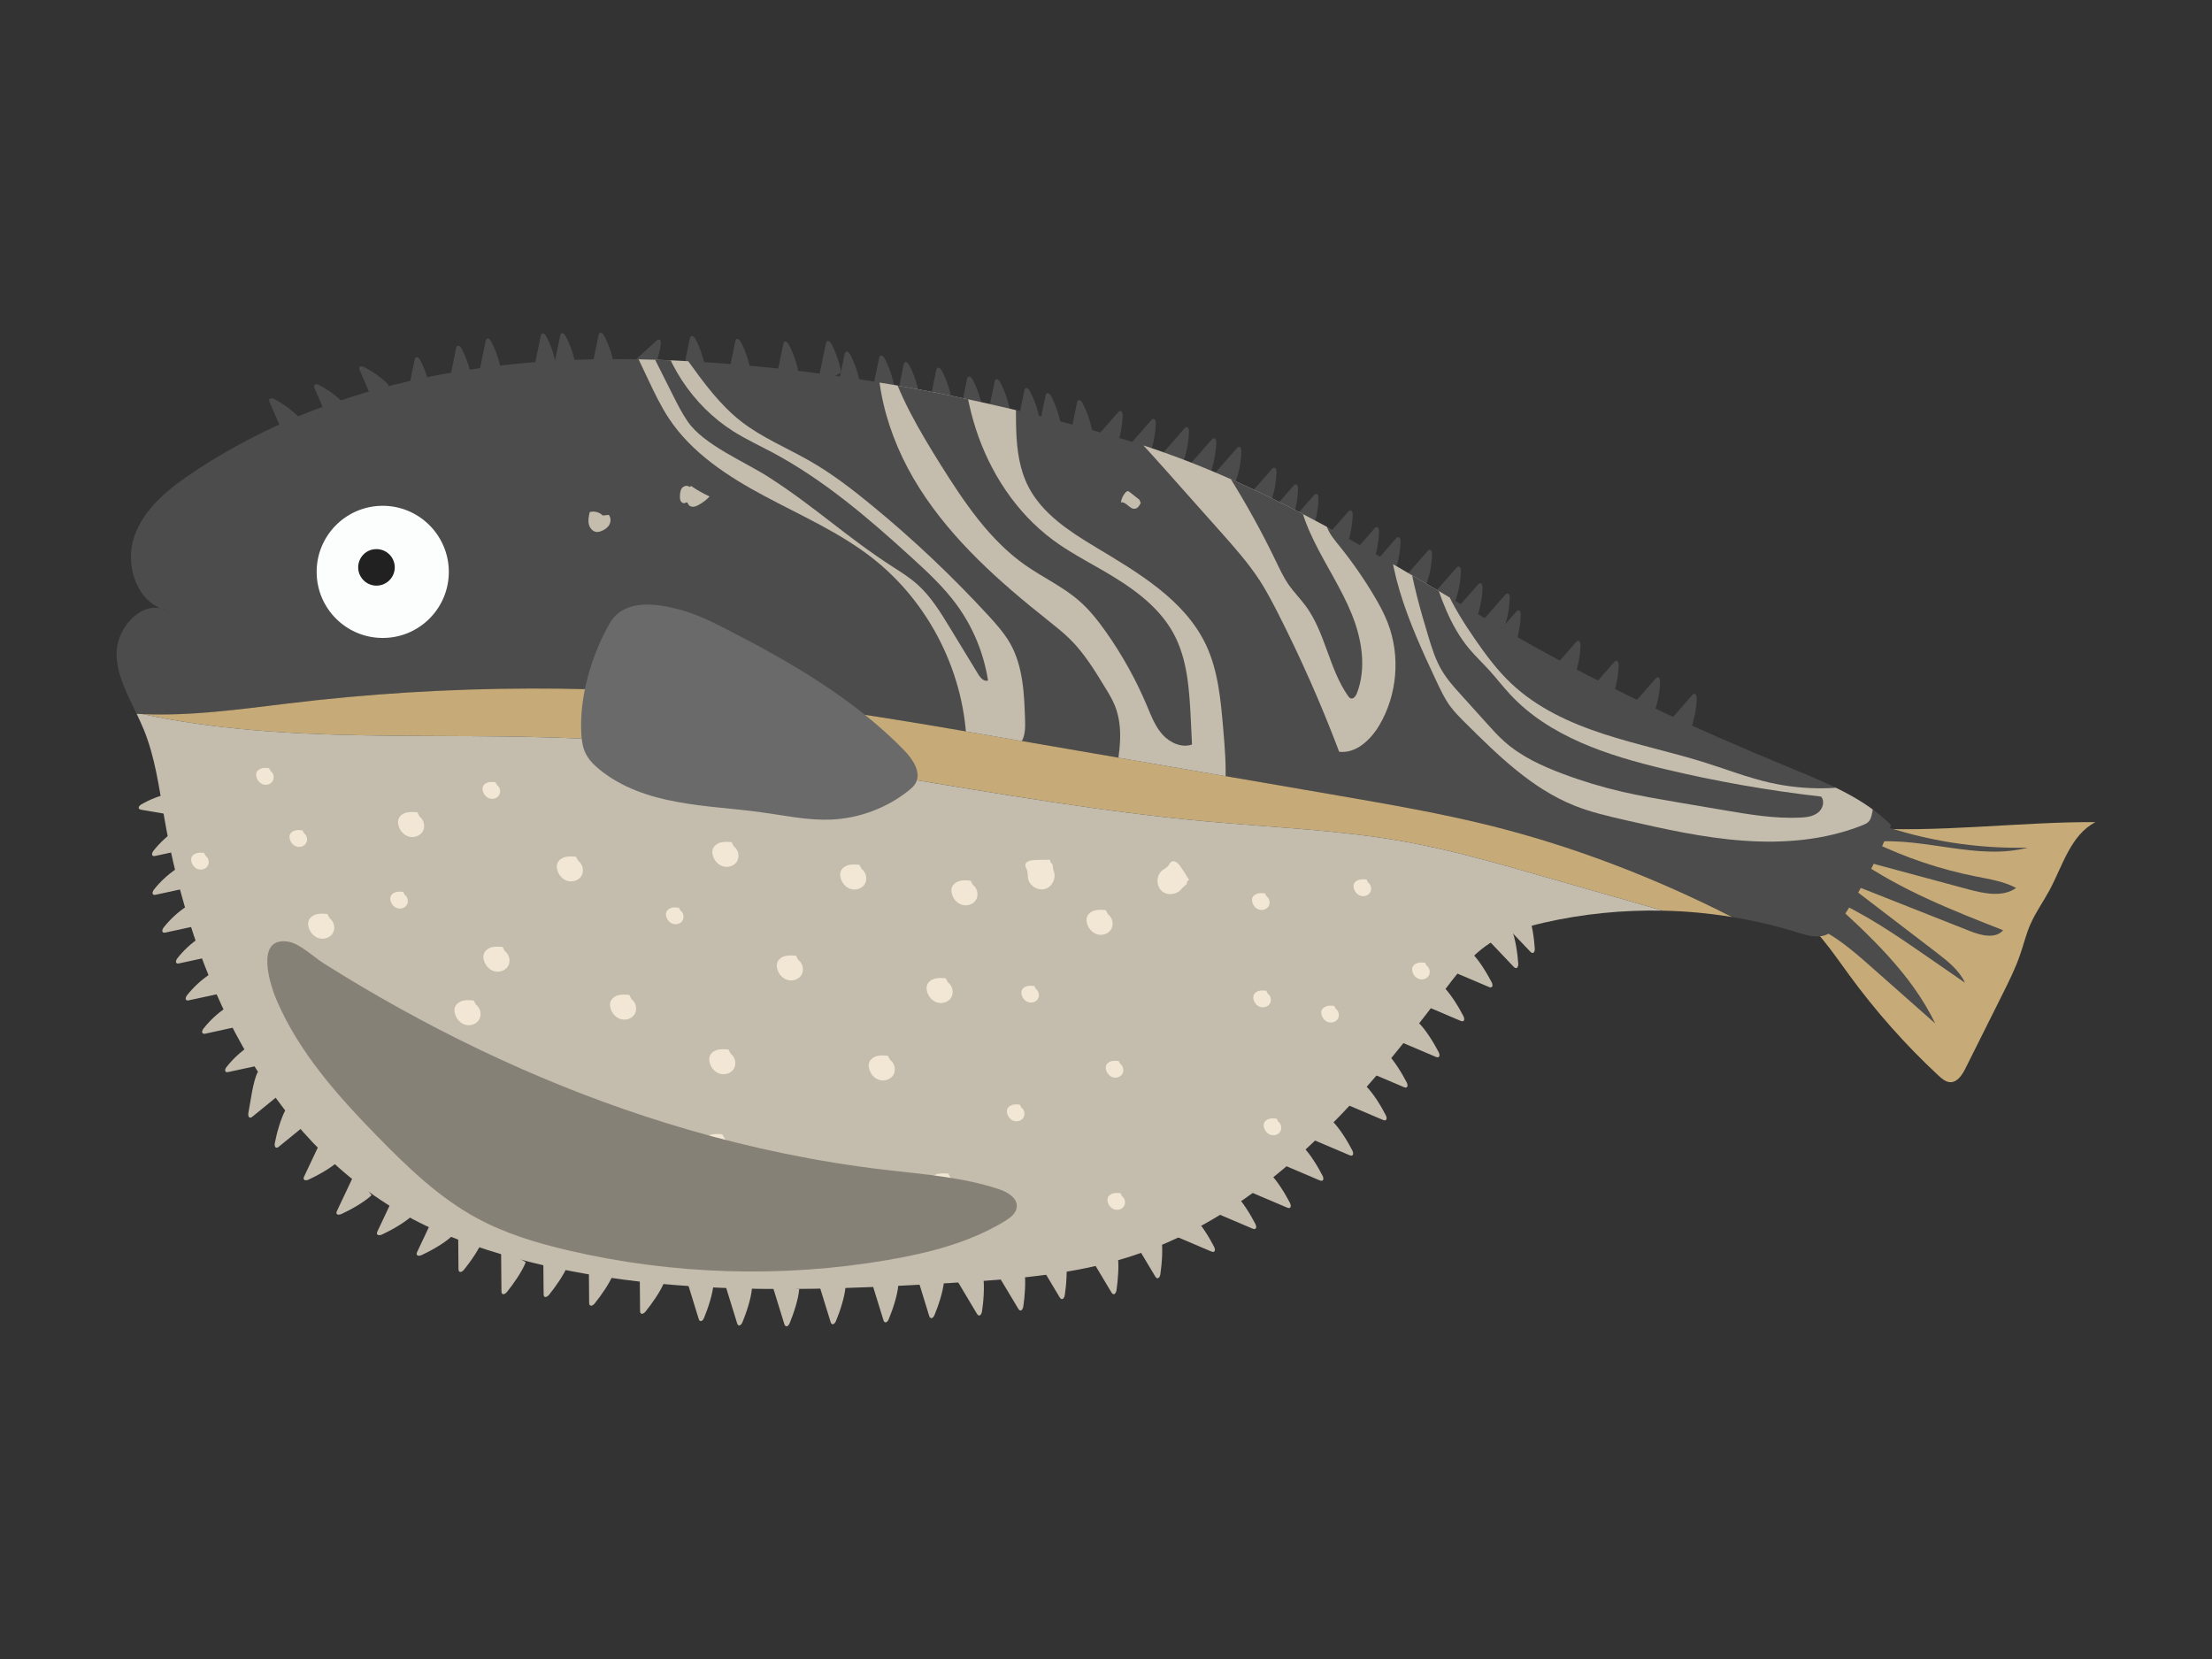 <?xml version="1.0" encoding="utf-8"?>
<!-- Generator: Adobe Illustrator 16.0.0, SVG Export Plug-In . SVG Version: 6.00 Build 0)  -->
<!DOCTYPE svg PUBLIC "-//W3C//DTD SVG 1.1//EN" "http://www.w3.org/Graphics/SVG/1.1/DTD/svg11.dtd">
<svg version="1.1" id="Layer_1" xmlns="http://www.w3.org/2000/svg" xmlns:xlink="http://www.w3.org/1999/xlink" x="0px" y="0px"
	 width="400px" height="300px" viewBox="0 0 400 300" enable-background="new 0 0 400 300" xml:space="preserve">
<rect x="0" y="0" width="400" height="300" fill="#333333" stroke="none"/>
<g>
	<path fill="#4D4C4C" d="M127.518,66.45c-0.325-1.813-0.927-3.574-1.782-5.191c-0.165-0.299-0.489-0.644-0.768-0.469
		c-0.154,0.093-0.196,0.278-0.227,0.448c-0.52,2.503-1.04,5.016-1.556,7.509"/>
	<path fill="#4D4C4C" d="M117.881,67.47c0.804-1.648,1.35-3.425,1.617-5.243c0.042-0.34-0.021-0.803-0.355-0.829
		c-0.17,0-0.324,0.108-0.448,0.227c-1.9,1.72-3.78,3.44-5.676,5.155"/>
	<path fill="#4D4C4C" d="M135.722,66.991c-0.319-1.813-0.927-3.58-1.777-5.191c-0.16-0.299-0.495-0.644-0.772-0.464
		c-0.155,0.088-0.196,0.273-0.227,0.448c-0.52,2.498-1.041,5.006-1.545,7.509"/>
	<path fill="#4D4C4C" d="M144.411,67.465c-0.324-1.808-0.927-3.569-1.787-5.191c-0.16-0.299-0.484-0.644-0.757-0.469
		c-0.154,0.098-0.196,0.283-0.232,0.448c-0.52,2.508-1.041,5.016-1.555,7.509"/>
	<path fill="#4D4C4C" d="M152.111,67.367c-0.319-1.808-0.927-3.574-1.777-5.191c-0.159-0.299-0.484-0.639-0.772-0.469
		c-0.154,0.098-0.185,0.283-0.227,0.448c-0.515,2.508-1.04,5.017-1.545,7.515"/>
	<path fill="#4D4C4C" d="M155.5,69.283c-0.314-1.808-0.922-3.575-1.777-5.192c-0.16-0.298-0.479-0.639-0.767-0.463
		c-0.155,0.093-0.186,0.278-0.227,0.448c-0.52,2.503-1.04,5.011-1.545,7.514"/>
	<path fill="#4D4C4C" d="M161.742,69.999c-0.324-1.808-0.928-3.569-1.783-5.192c-0.164-0.298-0.488-0.638-0.762-0.468
		c-0.154,0.098-0.201,0.283-0.231,0.448c-0.52,2.508-1.041,5.017-1.556,7.509"/>
	<path fill="#4D4C4C" d="M166.171,71.173c-0.313-1.808-0.922-3.564-1.776-5.191c-0.16-0.294-0.49-0.639-0.768-0.464
		c-0.154,0.093-0.195,0.278-0.227,0.448c-0.525,2.503-1.041,5.006-1.545,7.514"/>
	<path fill="#4D4C4C" d="M172.068,72.193c-0.314-1.813-0.928-3.574-1.771-5.191c-0.176-0.299-0.5-0.644-0.773-0.469
		c-0.154,0.093-0.201,0.278-0.231,0.448c-0.521,2.503-1.04,5.016-1.545,7.509"/>
	<path fill="#4D4C4C" d="M177.636,73.785c-0.313-1.813-0.922-3.569-1.772-5.192c-0.164-0.298-0.499-0.644-0.777-0.458
		c-0.148,0.083-0.195,0.268-0.227,0.443c-0.52,2.498-1.04,5.011-1.545,7.504"/>
	<path fill="#4D4C4C" d="M182.621,74.269c-0.319-1.808-0.927-3.574-1.777-5.191c-0.17-0.299-0.494-0.639-0.771-0.469
		c-0.154,0.098-0.196,0.283-0.227,0.448c-0.521,2.508-1.041,5.017-1.545,7.515"/>
	<path fill="#4D4C4C" d="M187.993,75.88c-0.314-1.813-0.927-3.574-1.772-5.191c-0.164-0.299-0.488-0.644-0.771-0.469
		c-0.154,0.093-0.201,0.278-0.232,0.448c-0.52,2.503-1.04,5.017-1.545,7.509"/>
	<path fill="#4D4C4C" d="M191.83,76.797c-0.309-1.813-0.916-3.574-1.771-5.191c-0.165-0.299-0.484-0.644-0.768-0.458
		c-0.154,0.083-0.195,0.268-0.232,0.438c-0.52,2.508-1.039,5.016-1.55,7.509"/>
	<path fill="#4D4C4C" d="M197.521,78.064c-0.314-1.808-0.922-3.569-1.777-5.192c-0.16-0.298-0.484-0.638-0.768-0.468
		c-0.159,0.098-0.189,0.283-0.231,0.448c-0.515,2.508-1.04,5.017-1.545,7.509"/>
	<path fill="#4D4C4C" d="M202.002,80.495c0.607-1.735,0.958-3.564,1.009-5.397c0.006-0.334-0.113-0.793-0.447-0.772
		c-0.165,0.01-0.299,0.139-0.407,0.268c-1.694,1.916-3.373,3.852-5.068,5.773"/>
	<path fill="#4D4C4C" d="M207.997,81.922c0.613-1.725,0.958-3.559,1.004-5.392c0.011-0.34-0.098-0.798-0.438-0.783
		c-0.17,0.01-0.304,0.145-0.418,0.273c-1.678,1.921-3.362,3.858-5.057,5.779"/>
	<path fill="#4D4C4C" d="M213.997,83.421c0.607-1.726,0.958-3.564,1.004-5.398c0.011-0.34-0.103-0.788-0.438-0.777
		c-0.17,0.005-0.304,0.144-0.412,0.273c-1.689,1.916-3.379,3.852-5.057,5.784"/>
	<path fill="#4D4C4C" d="M218.926,85.419c0.612-1.736,0.958-3.564,1.01-5.392c0.011-0.34-0.103-0.798-0.438-0.778
		c-0.17,0.01-0.309,0.139-0.416,0.268c-1.685,1.916-3.374,3.853-5.059,5.774"/>
	<path fill="#4D4C4C" d="M223.474,86.985c0.618-1.726,0.963-3.564,1.004-5.397c0.006-0.34-0.098-0.798-0.438-0.778
		c-0.164,0.005-0.293,0.144-0.406,0.273c-1.689,1.916-3.374,3.853-5.068,5.773"/>
	<path fill="#4D4C4C" d="M101.658,92.053c-1.2-1.195-2.564-2.199-4.074-2.977c-0.273-0.139-0.701-0.237-0.829,0.052
		c-0.062,0.149,0,0.304,0.067,0.453c0.922,2.168,1.849,4.336,2.781,6.495"/>
	<path fill="#4D4C4C" d="M109.11,88.38c-1.195-1.2-2.57-2.204-4.079-2.977c-0.273-0.155-0.7-0.237-0.819,0.051
		c-0.067,0.149,0,0.304,0.062,0.448c0.922,2.163,1.849,4.326,2.776,6.489"/>
	<path fill="#4D4C4C" d="M54.028,75.417c-1.303-1.303-2.802-2.4-4.43-3.239c-0.293-0.155-0.762-0.252-0.896,0.057
		c-0.067,0.165,0,0.334,0.062,0.489c1.009,2.354,2.014,4.712,3.033,7.061"/>
	<path fill="#4D4C4C" d="M62.134,72.888c-1.293-1.303-2.786-2.405-4.419-3.25c-0.299-0.154-0.768-0.242-0.896,0.067
		c-0.067,0.165,0,0.33,0.057,0.489l3.039,7.051"/>
	<path fill="#4D4C4C" d="M70.313,69.638c-1.293-1.303-2.792-2.405-4.435-3.25c-0.293-0.155-0.757-0.242-0.891,0.067
		c-0.062,0.16,0,0.33,0.062,0.489c1.015,2.354,2.024,4.702,3.028,7.051"/>
	<path fill="#4D4C4C" d="M77.745,70.282c-0.319-1.808-0.922-3.569-1.782-5.197c-0.165-0.293-0.484-0.623-0.757-0.453
		c-0.154,0.087-0.201,0.273-0.231,0.438c-0.525,2.514-1.041,5.017-1.561,7.509"/>
	<path fill="#4D4C4C" d="M85.244,68.227c-0.314-1.813-0.927-3.569-1.777-5.191c-0.16-0.299-0.484-0.644-0.762-0.463
		c-0.165,0.087-0.196,0.273-0.237,0.448c-0.515,2.498-1.041,5.006-1.545,7.509"/>
	<path fill="#4D4C4C" d="M90.584,66.924c-0.314-1.813-0.917-3.574-1.771-5.191c-0.165-0.299-0.489-0.644-0.772-0.458
		c-0.155,0.083-0.19,0.268-0.232,0.443c-0.515,2.498-1.041,5.006-1.545,7.504"/>
	<path fill="#4D4C4C" d="M100.556,66.002c-0.324-1.813-0.927-3.575-1.782-5.192c-0.165-0.298-0.489-0.644-0.768-0.468
		c-0.154,0.092-0.196,0.278-0.227,0.448c-0.521,2.503-1.041,5.017-1.556,7.509"/>
	<path fill="#4D4C4C" d="M104.058,65.956c-0.314-1.808-0.922-3.569-1.777-5.192c-0.16-0.298-0.479-0.644-0.768-0.468
		c-0.154,0.098-0.186,0.283-0.227,0.448c-0.52,2.508-1.041,5.017-1.55,7.515"/>
	<path fill="#4D4C4C" d="M111,65.868c-0.314-1.813-0.922-3.574-1.777-5.191c-0.16-0.299-0.479-0.644-0.767-0.469
		c-0.155,0.093-0.186,0.278-0.227,0.448c-0.521,2.503-1.046,5.006-1.551,7.509"/>
	<path fill="#C4BCAC" d="M98.728,73.094c-0.366,0.145-0.757,0.119-1.128,0.206c-0.922,0.222-1.504,1.066-2.112,1.767
		c-0.598,0.716-1.499,1.385-2.379,1.082c-0.448-0.155-0.772-0.515-1.179-0.736c-0.989-0.536-2.457-0.216-3.085-1.149
		c-0.391-0.592-0.211-1.375-0.18-2.07c0.046-0.7-0.237-1.581-0.927-1.679c-0.252-0.031-0.613,0-0.67-0.242
		c-0.417-1.401,7.298-1.112,8.086-0.768C96.06,69.896,100.201,72.502,98.728,73.094"/>
	<path fill="#C4BCAC" d="M106.494,84.564c-0.669,0.448-1.251,1.035-2.003,1.344c-0.736,0.304-1.741,0.227-2.174-0.448
		c-0.263-0.417-0.252-0.943-0.304-1.422c-0.124-1.04-0.536-2.04-1.205-2.838c-0.17-0.216-0.381-0.448-0.355-0.706
		c0.005-0.165,0.098-0.314,0.19-0.438c1.623-2.137,5.892-2.225,8.05-1.009c1.015,0.577,1.808,1.462,1.488,2.709
		C109.765,83.354,107.709,83.735,106.494,84.564"/>
	<path fill="#C4BCAC" d="M111.711,70.684c-0.757,0.263-1.499,0.515-2.261,0.767c-0.644,0.216-1.417,0.618-1.412,1.303
		c0.01,0.562,0.572,0.942,1.051,1.226c0.165,0.088,0.325,0.186,0.505,0.149c0.35-0.041,0.474-0.448,0.695-0.706
		c0.659-0.793,1.962-0.201,2.946-0.494c0.072-0.438,0.021-0.896-0.144-1.309c-0.314-0.067-0.644-0.087-0.963-0.025"/>
	<path fill="#C4BCAC" d="M192.598,83.699c-0.51,0.165-1.016,0.34-1.525,0.521c-0.447,0.144-0.973,0.407-0.968,0.88
		c0.011,0.371,0.386,0.634,0.716,0.819c0.108,0.067,0.222,0.124,0.346,0.108c0.227-0.031,0.314-0.304,0.463-0.479
		c0.448-0.531,1.329-0.129,1.988-0.325c0.063-0.304,0.016-0.613-0.098-0.896c-0.217-0.041-0.443-0.051-0.645-0.016"/>
	<path fill="#C4BCAC" d="M86.47,80.609c0.407,0.716,1.622,0.844,1.735,1.648c0.062,0.433-0.278,0.855-0.659,1.03
		c-0.412,0.181-0.871,0.175-1.303,0.165c-0.541-0.01-1.076-0.026-1.602-0.036c-0.16,0-0.314-0.005-0.458-0.093
		c-0.098-0.062-0.181-0.17-0.242-0.288c-0.289-0.541-0.258-1.262,0.124-1.762c0.371-0.484,1.102-0.695,1.664-0.438"/>
	<path fill="#C4BCAC" d="M142.783,70.653c0.407,0.716,1.623,0.84,1.736,1.648c0.062,0.427-0.278,0.85-0.669,1.03
		c-0.402,0.18-0.86,0.17-1.293,0.165c-0.546-0.01-1.076-0.026-1.602-0.036c-0.16,0-0.314-0.01-0.458-0.093
		c-0.098-0.062-0.18-0.17-0.242-0.289c-0.288-0.541-0.252-1.262,0.129-1.761c0.366-0.489,1.097-0.7,1.658-0.438"/>
	<path fill="#C4BCAC" d="M77.807,73.295c0.093,0.489,0.149,1.056-0.185,1.421c-0.67,0.706-2.102-0.113-2.771,0.597
		c-0.319-0.607-0.454-1.308-0.376-1.988c0.021-0.134,0.051-0.273,0.149-0.355c0.113-0.098,0.268-0.098,0.433-0.098
		c0.737,0.031,1.483,0.057,2.225,0.093"/>
	<path fill="#C4BCAC" d="M157.122,76.828c0.098,0.489,0.154,1.056-0.186,1.417c-0.669,0.716-2.096-0.108-2.766,0.603
		c-0.325-0.607-0.454-1.313-0.381-1.988c0.021-0.134,0.052-0.268,0.154-0.351c0.108-0.113,0.268-0.113,0.433-0.108
		c0.731,0.036,1.473,0.062,2.22,0.087"/>
	<path fill="#4D4C4C" d="M229.824,90.745c0.618-1.736,0.958-3.564,1.005-5.397c0.01-0.34-0.104-0.798-0.438-0.778
		c-0.17,0.005-0.304,0.139-0.412,0.273c-1.688,1.916-3.374,3.842-5.058,5.773"/>
	<path fill="#4D4C4C" d="M233.728,93.773c0.613-1.726,0.953-3.559,1-5.397c0.01-0.335-0.098-0.783-0.438-0.772
		c-0.17,0.005-0.305,0.139-0.412,0.268c-1.685,1.921-3.374,3.857-5.059,5.773"/>
	<path fill="#4D4C4C" d="M237.431,95.473c0.619-1.726,0.953-3.559,1.005-5.398c0.011-0.334-0.103-0.793-0.438-0.772
		c-0.17,0.005-0.299,0.145-0.412,0.268c-1.688,1.921-3.367,3.857-5.057,5.773"/>
	<path fill="#4D4C4C" d="M243.597,98.48c0.617-1.726,0.968-3.564,1.009-5.398c0.016-0.34-0.108-0.798-0.442-0.783
		c-0.16,0.01-0.299,0.144-0.407,0.273c-1.694,1.921-3.368,3.858-5.063,5.779"/>
	<path fill="#4D4C4C" d="M248.37,101.499c0.619-1.726,0.959-3.559,1.01-5.393c0.01-0.34-0.104-0.793-0.443-0.778
		c-0.164,0.005-0.303,0.145-0.412,0.268c-1.684,1.921-3.373,3.857-5.057,5.779"/>
	<path fill="#4D4C4C" d="M252.259,103.312c0.613-1.726,0.953-3.564,1.004-5.398c0.006-0.34-0.098-0.788-0.443-0.777
		c-0.164,0.005-0.297,0.139-0.41,0.268c-1.68,1.921-3.375,3.857-5.059,5.779"/>
	<path fill="#4D4C4C" d="M257.96,105.598c0.613-1.726,0.953-3.564,1.004-5.397c0.006-0.34-0.102-0.798-0.441-0.783
		c-0.16,0.011-0.295,0.145-0.402,0.273c-1.689,1.921-3.373,3.858-5.068,5.779"/>
	<path fill="#4D4C4C" d="M263.183,108.611c0.607-1.725,0.953-3.564,1.004-5.397c0.012-0.34-0.098-0.793-0.443-0.778
		c-0.158,0.01-0.297,0.145-0.41,0.273c-1.68,1.916-3.375,3.853-5.059,5.774"/>
	<path fill="#4D4C4C" d="M267.087,111.645c0.602-1.725,0.953-3.559,0.998-5.397c0.012-0.335-0.098-0.793-0.438-0.772
		c-0.17,0.005-0.303,0.139-0.412,0.263c-1.684,1.926-3.373,3.863-5.057,5.778"/>
	<path fill="#4D4C4C" d="M272.011,113.496c0.602-1.728,0.953-3.562,0.998-5.395c0.012-0.34-0.098-0.798-0.438-0.778
		c-0.17,0.005-0.303,0.139-0.412,0.268c-1.684,1.921-3.373,3.857-5.057,5.771"/>
	<path fill="#4D4C4C" d="M273.999,116.555c0.613-1.73,0.953-3.564,0.998-5.4c0.012-0.335-0.098-0.788-0.438-0.778
		c-0.17,0.01-0.299,0.145-0.412,0.273c-1.684,1.918-3.373,3.845-5.057,5.771"/>
	<path fill="#4D4C4C" d="M284.794,122.066c0.617-1.73,0.969-3.564,1.01-5.398c0.016-0.34-0.109-0.793-0.443-0.783
		c-0.16,0.01-0.299,0.145-0.406,0.278c-1.695,1.916-3.369,3.842-5.064,5.768"/>
	<path fill="#4D4C4C" d="M291.706,125.661c0.607-1.741,0.951-3.564,1.008-5.397c0.006-0.34-0.107-0.793-0.441-0.772
		c-0.17,0-0.311,0.144-0.412,0.268c-1.686,1.916-3.379,3.842-5.059,5.769"/>
	<path fill="#4D4C4C" d="M299.194,128.638c0.617-1.72,0.969-3.554,1.004-5.387c0.01-0.34-0.104-0.804-0.438-0.783
		c-0.17,0.01-0.299,0.144-0.406,0.278c-1.695,1.916-3.369,3.842-5.064,5.769"/>
	<path fill="#4D4C4C" d="M305.817,131.646c0.613-1.73,0.963-3.564,0.998-5.397c0.012-0.34-0.098-0.793-0.438-0.783
		c-0.17,0.01-0.293,0.145-0.406,0.268c-1.689,1.926-3.369,3.863-5.063,5.789"/>
	<path fill="#C6AB78" d="M336.452,149.651c13.061,1.071,29.387-1.102,42.475-0.979c-4.471,2.297-5.918,7.839-8.293,12.278
		c-1.133,2.102-2.539,4.037-3.486,6.221c-0.762,1.742-1.199,3.574-1.813,5.367c-0.881,2.586-2.107,5.027-3.328,7.469
		c-2.193,4.398-4.387,8.797-6.598,13.205c-0.582,1.164-1.451,2.523-2.754,2.482c-0.814-0.041-1.479-0.617-2.082-1.164
		c-5.979-5.551-11.418-11.691-16.223-18.283c-3.039-4.141-5.912-8.58-10.146-11.496c-3.883-2.699-8.932-4.121-11.537-8.076"/>
	<path fill="#4D4C4C" d="M29.054,110.007c0.324,0.067,0.649,0.17,0.984,0.324C29.687,110.244,29.368,110.135,29.054,110.007"/>
	<path fill="#4D4C4C" d="M29.054,110.007c0.314,0.128,0.633,0.237,0.984,0.324C29.703,110.177,29.378,110.074,29.054,110.007
		c-4.625-1.865-6.479-8.287-4.723-13.133c1.854-5.166,6.49-8.776,11.084-11.784c1.813-1.205,3.677-2.343,5.588-3.445
		c23.336-13.438,50.592-17.465,77.198-16.6c28.42,0.917,58.106,6.257,85.335,14.493c25.922,7.838,46.936,21.894,70.133,35.256
		c15.898,9.137,32.746,16.934,49.689,23.908c6.635,2.74,13.531,5.439,18.619,10.497c-2.416,6.046-5.469,11.835-9.096,17.243
		c-0.643,0.957-1.35,1.947-2.373,2.473c-1.695,0.854-3.73,0.246-5.533-0.32c-3.846-1.195-7.797-2.121-11.773-2.77
		c-13.844-7.037-28.367-12.67-43.412-16.451c-9.146-2.297-18.447-3.904-27.754-5.501c-20.689-3.564-41.374-7.138-62.058-10.702
		c-13.256-2.276-26.513-4.563-39.858-6.129c-29.321-3.44-59.043-3.368-88.333,0.206c-8.889,1.071-18.186,2.39-27.075,1.844
		c-1.668-3.471-3.523-6.891-3.631-10.702C20.958,113.939,24.995,109.121,29.054,110.007"/>
	<path fill="#FCFDFD" d="M57.262,103.579c0.087,6.592,5.505,11.874,12.098,11.781c6.598-0.072,11.882-5.493,11.8-12.101
		c-0.093-6.592-5.511-11.876-12.108-11.794C62.454,91.553,57.169,96.971,57.262,103.579"/>
	<path fill="#212121" d="M64.771,102.642c0.026,1.818,1.524,3.276,3.343,3.26c1.833-0.026,3.296-1.524,3.271-3.348
		c-0.031-1.823-1.52-3.281-3.348-3.255C66.213,99.304,64.75,100.808,64.771,102.642"/>
	<path fill="#C6AB78" d="M254.021,152.195c-11.629-2.091-23.49-2.544-35.27-3.605c-37.835-3.409-74.907-13.103-112.849-14.987
		c-26.756-1.339-54.012,1.144-80.078-4.471c8.544,0.381,17.434-0.854,25.958-1.885c29.295-3.584,59.012-3.646,88.328-0.206
		c13.36,1.565,26.616,3.842,39.858,6.129c20.689,3.564,41.378,7.138,62.077,10.702c9.285,1.607,18.592,3.214,27.744,5.501
		c15.035,3.781,29.578,9.414,43.412,16.451c-4.125-0.67-8.291-1.063-12.457-1.145c-7.438-2.133-14.885-4.244-22.322-6.375
		C270.362,155.996,262.282,153.68,254.021,152.195"/>
	<path fill="#C4BCAC" d="M105.896,133.603c37.938,1.896,75.03,11.578,112.854,14.987c11.773,1.061,23.645,1.514,35.264,3.605
		c8.268,1.484,16.348,3.801,24.414,6.109c7.441,2.121,14.873,4.242,22.311,6.375c-7.227-0.154-14.482,0.557-21.545,2.174
		c-3.49,0.803-7.004,1.854-9.986,3.842c-3.449,2.297-5.988,5.717-8.498,9.035c-15.002,19.92-32.508,39.822-56.236,47.465
		c-10.438,3.379-21.533,4.15-32.493,4.801c-26.338,1.564-53.192,2.461-78.671-4.439c-6.855-1.855-13.602-4.275-19.808-7.717
		c-25.438-14.102-38.864-43.387-43.809-72.053c-0.932-5.397-1.648-10.898-3.734-15.956c-0.381-0.927-0.814-1.823-1.241-2.74
		c0.355,0.021,0.736,0.031,1.097,0.041C51.885,134.736,79.151,132.264,105.896,133.603"/>
	<path fill="#6A6A6A" d="M105.124,132.748c0.078,1.164,0.227,2.369,0.752,3.43c0.562,1.195,1.535,2.163,2.565,2.998
		c3.981,3.255,9.039,4.944,14.097,5.851c5.063,0.938,10.223,1.164,15.317,1.885c4.115,0.566,8.235,1.462,12.381,1.298
		c5.083-0.216,10.075-2.06,14.05-5.233c0.483-0.371,0.948-0.783,1.262-1.308c1.138-1.957-0.458-4.347-2.04-5.985
		c-9.039-9.281-20.431-15.894-31.947-21.806c-2.725-1.404-5.475-2.779-8.432-3.587c-4.444-1.21-10.316-2.091-12.922,2.495
		C106.932,118.543,104.717,126.114,105.124,132.748"/>
	<g>
		<defs>
			<path id="SVGID_1_" d="M29.048,110.007c0.325,0.067,0.67,0.165,0.984,0.319C29.692,110.233,29.373,110.13,29.048,110.007
				 M41.002,81.649c-1.916,1.097-3.765,2.235-5.588,3.436c-4.594,3.023-9.235,6.618-11.089,11.789
				c-1.762,4.836,0.098,11.269,4.723,13.133c-4.059-0.886-8.086,3.932-7.973,8.372c0.103,3.822,1.962,7.252,3.642,10.713
				c8.884,0.556,18.175-0.772,27.07-1.844c29.29-3.584,59.002-3.646,88.323-0.216c13.355,1.576,26.606,3.853,39.864,6.149
				c20.693,3.564,41.382,7.128,62.071,10.692c9.285,1.617,18.582,3.214,27.744,5.501c15.045,3.77,29.574,9.414,43.418,16.439
				c3.971,0.67,7.91,1.576,11.768,2.781c1.799,0.566,3.828,1.174,5.521,0.309c1.041-0.514,1.73-1.504,2.381-2.471
				c3.635-5.389,6.684-11.177,9.094-17.233c-5.092-5.058-11.984-7.756-18.613-10.486c-16.928-6.974-33.795-14.782-49.68-23.918
				c-23.213-13.357-44.23-27.423-70.146-35.267c-27.22-8.22-56.912-13.556-85.321-14.482c-2.261-0.072-4.522-0.113-6.783-0.113
				C87,64.931,62.366,69.345,41.002,81.649"/>
		</defs>
		<clipPath id="SVGID_2_">
			<use xlink:href="#SVGID_1_"  overflow="visible"/>
		</clipPath>
		<path clip-path="url(#SVGID_2_)" fill="#C4BCAC" d="M259.104,96.513c-0.016,6.963,3.676,13.365,7.643,19.105
			c1.957,2.822,4.018,5.614,6.531,7.973c4.639,4.398,10.598,7.148,16.682,9.126c6.072,1.988,12.35,3.286,18.453,5.212
			c3.879,1.226,7.695,2.709,11.66,3.605c6.422,1.452,13.189,1.349,19.551-0.319l-1.092,5.83c-0.098,0.495-0.207,1.009-0.516,1.411
			c-0.324,0.412-0.824,0.618-1.303,0.804c-6.758,2.677-14.174,3.286-21.414,2.76c-7.248-0.505-14.355-2.111-21.436-3.729
			c-3.092-0.711-6.229-1.432-9.174-2.617c-7.709-3.09-13.828-9.105-19.715-14.957c-0.979-0.979-1.947-1.947-2.771-3.059
			c-0.988-1.36-1.705-2.895-2.426-4.43c-4.98-10.579-10.068-21.953-8.262-33.5"/>
		<path clip-path="url(#SVGID_2_)" fill="#C4BCAC" d="M240.315,91.579c-0.824,1.051-0.804,2.565-0.324,3.812
			c0.484,1.246,1.365,2.287,2.204,3.327c2.282,2.822,4.372,5.82,6.237,8.946c0.947,1.586,1.844,3.213,2.514,4.947
			c2.332,6.005,1.74,13.082-1.566,18.613c-1.566,2.606-4.197,5.078-7.215,4.718c-3.262-8.643-7.006-17.089-11.197-25.316
			c-0.969-1.875-1.957-3.75-3.08-5.521c-2.07-3.193-4.594-6.051-7.117-8.884l-7.123-8.003c-3.467-3.915-6.953-7.824-10.554-11.619
			c-3.467-3.667-7.406-7.412-12.402-8.194"/>
		<path clip-path="url(#SVGID_2_)" fill="#4D4C4C" d="M234.649,83.75c-0.756,4.862,0.84,9.786,3.019,14.199
			c2.169,4.414,4.913,8.529,6.763,13.082c1.849,4.556,2.709,9.788,0.927,14.372c-0.196,0.474-0.603,1.04-1.092,0.886
			c-0.222-0.072-0.376-0.268-0.505-0.453c-3.436-4.914-4.079-11.393-7.623-16.226c-0.988-1.344-2.173-2.529-3.121-3.889
			c-0.9-1.303-1.57-2.761-2.266-4.187c-2.59-5.398-5.506-10.646-8.699-15.724c-4.383-6.927-9.6-13.788-17.001-17.336"/>
		<path clip-path="url(#SVGID_2_)" fill="#C4BCAC" d="M183.559,67.038c0.576,7.102-0.84,14.694,2.436,21.029
			c2.514,4.841,7.35,7.999,12.053,10.826c7.767,4.671,16.192,9.564,20.056,17.766c2.173,4.656,2.637,9.868,3.079,14.967
			c0.288,3.368,0.577,6.757,0.401,10.125c-0.01,0.525-0.082,1.112-0.469,1.473c-0.329,0.319-0.813,0.381-1.262,0.422
			c-6.195,0.608-12.572-0.577-18.14-3.409c0.764-4.192,1.494-8.663-0.107-12.629c-0.469-1.164-1.128-2.246-1.787-3.317
			c-1.865-3.059-3.76-6.17-6.314-8.693c-1.262-1.257-2.668-2.338-4.043-3.448c-8.734-6.927-17.218-14.452-23.197-23.867
			c-5.969-9.405-9.219-20.993-6.711-31.855"/>
		<path clip-path="url(#SVGID_2_)" fill="#4D4C4C" d="M174.391,52.982c-0.927,8.225-0.479,16.677,2.061,24.551
			c2.539,7.865,7.271,15.142,13.906,20.076c2.766,2.055,5.824,3.683,8.822,5.403c5.078,2.925,10.192,6.35,13.005,11.493
			c2.57,4.697,2.879,10.26,3.152,15.616c0.066,1.504,0.144,2.997,0.215,4.512c-1.854,0.649-3.99-0.309-5.309-1.772
			c-1.334-1.462-2.051-3.368-2.823-5.202c-1.978-4.708-4.485-9.219-7.427-13.391c-1.421-2.001-2.931-3.938-4.759-5.539
			c-2.945-2.606-6.613-4.28-9.832-6.531c-6.51-4.579-11.053-11.397-15.291-18.134c-3.854-6.186-7.643-12.541-9.621-19.551
			c-2.266-8.019-2.101-16.476-1.906-24.799"/>
		<path clip-path="url(#SVGID_2_)" fill="#C4BCAC" d="M120.766,57.947c0.366,2.735,2.029,5.099,3.657,7.329
			c2.864,3.961,5.784,7.973,9.646,10.97c3.765,2.92,8.241,4.744,12.387,7.123c3.966,2.271,7.602,5.063,11.13,7.962
			c7.536,6.181,14.627,12.892,21.214,20.056c1.421,1.553,2.833,3.149,3.873,4.973c2.349,4.161,2.544,9.137,2.693,13.896
			c0.057,1.627,0,3.481-1.226,4.542c-0.742,0.639-1.767,0.834-2.74,0.927c-2.199,0.216-4.434,0.051-6.587-0.464
			c-0.19-13.216-6.634-26.187-17.032-34.329c-5.918-4.636-12.896-7.68-19.52-11.223c-6.623-3.533-13.174-7.798-17.315-14.061
			c-1.432-2.168-2.56-4.527-3.667-6.871c-2.189-4.641-4.388-9.286-6.587-13.921"/>
		<path clip-path="url(#SVGID_2_)" fill="#4D4C4C" d="M118.613,56.644c1.344,8.647,6.562,16.636,13.963,21.333
			c2.281,1.442,4.743,2.585,7.128,3.852c9.301,4.976,17.393,11.908,25.191,19.031c2.898,2.637,5.783,5.335,8.105,8.503
			c2.946,4.03,4.898,8.758,5.666,13.692c-0.721,0.268-1.391-0.484-1.793-1.164c-1.699-2.792-3.414-5.604-5.119-8.405
			c-1.684-2.769-3.398-5.565-5.789-7.738c-1.359-1.221-2.899-2.215-4.439-3.188c-8.478-5.465-14.029-10.821-22.512-16.275
			c-4.336-2.796-11.696-5.799-14.642-10.033c-1.03-1.499-1.849-3.126-2.673-4.754c-1.391-2.776-2.807-5.573-4.197-8.364
			c-2.225-4.414-4.486-8.936-5.073-13.844"/>
		<path clip-path="url(#SVGID_2_)" fill="#4D4C4C" d="M257.651,91.785c-0.979,3.585,0.072,7.365,1.164,10.919
			c1.602,5.181,3.383,10.473,6.896,14.655c1.133,1.35,2.426,2.555,3.615,3.873c1.271,1.401,2.426,2.905,3.713,4.295
			c7.092,7.674,17.688,11.094,27.932,13.535c9.336,2.235,18.797,3.894,28.336,4.985c0.732,0.845,0.314,2.256-0.576,2.915
			c-0.902,0.701-2.092,0.834-3.225,0.886c-4.604,0.216-9.184-0.567-13.736-1.339c-2.936-0.495-5.861-0.999-8.785-1.494
			c-3.205-0.546-6.412-1.102-9.57-1.823c-3.652-0.845-7.23-1.916-10.732-3.234c-3.822-1.421-7.582-3.152-10.611-5.84
			c-1.162-1.02-2.184-2.163-3.213-3.307c-1.555-1.73-3.115-3.451-4.672-5.181c-1.262-1.391-2.527-2.802-3.48-4.429
			c-1.098-1.844-1.752-3.925-2.381-5.995c-3.012-9.881-5.705-20.393-3.213-30.426"/>
	</g>
	<path fill="#F1E7D4" d="M190.49,157.356c0.608,1.257-0.139,2.978-1.482,3.388c-1.334,0.412-2.916-0.596-3.127-1.977
		c-0.057-0.484,0-0.979-0.17-1.441c-0.098-0.289-0.303-0.536-0.303-0.846c0-0.648,0.834-0.906,1.482-0.947
		c1-0.063,2.004-0.072,3.008-0.052c-0.062,0.299,0.129,0.649,0.412,0.763"/>
	<path fill="#F1E7D4" d="M213.75,160.611c-0.763,1.174-2.622,1.441-3.657,0.525c-1.051-0.928-1.035-2.813,0.037-3.709
		c0.37-0.309,0.85-0.504,1.143-0.885c0.18-0.237,0.293-0.557,0.546-0.711c0.556-0.351,1.216,0.236,1.597,0.772
		c0.572,0.823,1.113,1.657,1.611,2.522c-0.287,0.113-0.479,0.443-0.432,0.752"/>
	<path fill="#F1E7D4" d="M200.369,165.35c0.881,0.617,1.113,1.988,0.469,2.854c-0.566,0.742-1.633,1.029-2.519,0.73
		c-0.88-0.299-1.54-1.102-1.767-2.008c-0.092-0.34-0.107-0.732,0-1.082c0.191-0.629,0.804-1.061,1.438-1.215
		c0.644-0.166,1.313-0.113,1.962-0.053"/>
	<path fill="#F1E7D4" d="M155.824,157.15c0.881,0.618,1.107,1.998,0.464,2.863c-0.562,0.742-1.627,1.02-2.514,0.721
		c-0.88-0.287-1.54-1.102-1.771-1.998c-0.087-0.35-0.103-0.742-0.005-1.092c0.201-0.617,0.803-1.051,1.447-1.215
		c0.644-0.154,1.303-0.104,1.962-0.041"/>
	<path fill="#F1E7D4" d="M175.932,160.014c0.88,0.617,1.106,1.998,0.463,2.863c-0.557,0.742-1.623,1.02-2.508,0.721
		c-0.881-0.287-1.541-1.092-1.768-1.998c-0.098-0.35-0.113-0.73-0.01-1.082c0.201-0.627,0.799-1.049,1.441-1.215
		c0.645-0.176,1.304-0.113,1.963-0.051"/>
	<path fill="#F1E7D4" d="M144.359,173.59c0.881,0.619,1.118,1.998,0.474,2.863c-0.562,0.742-1.638,1.031-2.524,0.723
		c-0.881-0.289-1.54-1.104-1.767-1.998c-0.093-0.352-0.108-0.742,0-1.082c0.196-0.629,0.803-1.063,1.442-1.217
		c0.639-0.164,1.309-0.113,1.968-0.051"/>
	<path fill="#F1E7D4" d="M132.699,153.061c0.886,0.619,1.118,1.998,0.474,2.863c-0.556,0.742-1.623,1.021-2.508,0.722
		c-0.881-0.298-1.55-1.092-1.771-1.998c-0.093-0.351-0.119-0.741-0.005-1.081c0.201-0.629,0.798-1.062,1.432-1.227
		c0.644-0.154,1.313-0.104,1.972-0.051"/>
	<path fill="#F1E7D4" d="M114.199,180.678c0.886,0.617,1.113,1.998,0.469,2.863c-0.551,0.742-1.617,1.02-2.508,0.721
		c-0.881-0.289-1.545-1.092-1.777-1.998c-0.082-0.35-0.108-0.73,0-1.082c0.196-0.627,0.804-1.061,1.438-1.215
		c0.644-0.164,1.308-0.113,1.972-0.063"/>
	<path fill="#F1E7D4" d="M104.583,155.688c0.88,0.618,1.102,1.998,0.463,2.863c-0.562,0.742-1.627,1.02-2.513,0.721
		c-0.881-0.287-1.54-1.092-1.772-1.998c-0.087-0.35-0.103-0.73-0.005-1.081c0.201-0.628,0.804-1.051,1.447-1.216
		c0.644-0.175,1.303-0.113,1.962-0.051"/>
	<path fill="#F1E7D4" d="M75.865,147.664c0.886,0.607,1.113,1.988,0.474,2.853c-0.562,0.741-1.638,1.03-2.524,0.731
		c-0.87-0.299-1.54-1.102-1.767-2.009c-0.092-0.34-0.108-0.731,0-1.082c0.191-0.628,0.804-1.051,1.438-1.215
		c0.644-0.165,1.313-0.113,1.972-0.051"/>
	<path fill="#F1E7D4" d="M91.3,172.004c0.886,0.617,1.113,1.998,0.474,2.863c-0.556,0.752-1.633,1.031-2.519,0.721
		c-0.88-0.287-1.54-1.092-1.767-1.988c-0.098-0.359-0.113-0.74,0-1.092c0.196-0.627,0.798-1.051,1.437-1.215
		s1.308-0.113,1.967-0.051"/>
	<path fill="#F1E7D4" d="M89.874,141.967c0.603,0.401,0.757,1.339,0.319,1.916c-0.376,0.504-1.092,0.69-1.695,0.494
		c-0.597-0.196-1.035-0.742-1.189-1.349c-0.057-0.237-0.083-0.495-0.005-0.731c0.134-0.422,0.541-0.711,0.973-0.824
		s0.881-0.072,1.318-0.041"/>
	<path fill="#F1E7D4" d="M48.929,139.423c0.603,0.412,0.757,1.329,0.319,1.916c-0.376,0.505-1.092,0.69-1.694,0.495
		c-0.598-0.196-1.035-0.742-1.18-1.339c-0.067-0.247-0.087-0.495-0.015-0.731c0.139-0.422,0.546-0.721,0.973-0.824
		c0.433-0.124,0.881-0.072,1.319-0.042"/>
	<path fill="#F1E7D4" d="M37.176,154.75c0.603,0.422,0.757,1.35,0.314,1.938c-0.371,0.494-1.086,0.68-1.689,0.483
		c-0.597-0.206-1.035-0.741-1.189-1.339c-0.057-0.248-0.083-0.505-0.005-0.742c0.134-0.422,0.541-0.711,0.973-0.813
		c0.433-0.124,0.881-0.083,1.318-0.041"/>
	<path fill="#F1E7D4" d="M202.574,192.379c0.587,0.412,0.751,1.35,0.309,1.926c-0.371,0.506-1.098,0.691-1.694,0.494
		c-0.587-0.205-1.036-0.752-1.19-1.35c-0.057-0.246-0.072-0.494,0-0.73c0.14-0.422,0.541-0.711,0.975-0.824
		c0.432-0.113,0.88-0.072,1.318-0.031"/>
	<path fill="#F1E7D4" d="M123.037,164.639c0.603,0.412,0.757,1.35,0.319,1.926c-0.376,0.506-1.092,0.691-1.695,0.494
		c-0.597-0.205-1.035-0.752-1.195-1.348c-0.062-0.248-0.077-0.496,0-0.732c0.139-0.422,0.546-0.711,0.974-0.824
		c0.433-0.113,0.88-0.072,1.318-0.031"/>
	<path fill="#F1E7D4" d="M247.376,159.561c0.592,0.422,0.758,1.34,0.32,1.926c-0.377,0.506-1.104,0.691-1.695,0.484
		c-0.598-0.195-1.035-0.73-1.195-1.328c-0.061-0.248-0.076-0.506,0-0.742c0.135-0.422,0.541-0.711,0.975-0.814
		c0.432-0.123,0.881-0.082,1.318-0.051"/>
	<path fill="#F1E7D4" d="M257.976,174.609c0.598,0.424,0.752,1.35,0.32,1.928c-0.377,0.504-1.098,0.689-1.695,0.494
		c-0.598-0.207-1.035-0.742-1.189-1.34c-0.057-0.246-0.072-0.504,0-0.742c0.139-0.422,0.529-0.711,0.973-0.813
		c0.422-0.125,0.877-0.084,1.318-0.053"/>
	<path fill="#F1E7D4" d="M229.242,179.668c0.603,0.412,0.757,1.34,0.324,1.926c-0.376,0.494-1.103,0.68-1.694,0.484
		c-0.603-0.195-1.041-0.742-1.195-1.34c-0.057-0.246-0.072-0.494,0-0.73c0.14-0.422,0.536-0.721,0.975-0.824
		c0.427-0.123,0.88-0.072,1.318-0.041"/>
	<path fill="#F1E7D4" d="M231.132,202.793c0.588,0.422,0.752,1.35,0.314,1.936c-0.376,0.496-1.102,0.682-1.694,0.484
		c-0.593-0.205-1.03-0.74-1.19-1.338c-0.061-0.248-0.076-0.506,0-0.742c0.14-0.422,0.537-0.711,0.969-0.814
		c0.434-0.123,0.881-0.072,1.318-0.041"/>
	<path fill="#F1E7D4" d="M202.878,216.287c0.592,0.412,0.757,1.338,0.314,1.926c-0.371,0.494-1.098,0.68-1.695,0.484
		c-0.593-0.195-1.03-0.742-1.189-1.34c-0.062-0.246-0.077-0.504,0-0.74c0.134-0.424,0.54-0.701,0.974-0.814
		c0.428-0.123,0.875-0.082,1.318-0.051"/>
	<path fill="#F1E7D4" d="M184.691,200.27c0.588,0.412,0.752,1.338,0.309,1.926c-0.37,0.504-1.096,0.689-1.693,0.494
		c-0.588-0.205-1.025-0.742-1.189-1.338c-0.057-0.248-0.072-0.506,0-0.742c0.139-0.422,0.54-0.711,0.973-0.824
		c0.428-0.113,0.881-0.072,1.318-0.041"/>
	<path fill="#F1E7D4" d="M187.303,178.813c0.604,0.412,0.758,1.34,0.324,1.916c-0.371,0.516-1.097,0.691-1.693,0.494
		c-0.604-0.195-1.041-0.74-1.19-1.338c-0.062-0.248-0.077-0.494,0-0.732c0.129-0.422,0.53-0.711,0.974-0.824
		c0.422-0.113,0.875-0.072,1.318-0.041"/>
	<path fill="#F1E7D4" d="M229.021,162.064c0.598,0.422,0.752,1.338,0.309,1.926c-0.375,0.504-1.092,0.689-1.693,0.484
		c-0.588-0.197-1.025-0.732-1.18-1.34c-0.063-0.236-0.082-0.504-0.011-0.742c0.14-0.422,0.541-0.699,0.974-0.803
		c0.433-0.123,0.881-0.082,1.318-0.051"/>
	<path fill="#F1E7D4" d="M241.541,182.418c0.603,0.412,0.757,1.34,0.319,1.916c-0.376,0.504-1.092,0.689-1.694,0.504
		c-0.598-0.205-1.035-0.752-1.19-1.348c-0.057-0.248-0.082-0.506-0.004-0.742c0.133-0.422,0.54-0.701,0.973-0.814
		c0.433-0.123,0.881-0.072,1.318-0.041"/>
	<path fill="#F1E7D4" d="M54.965,150.661c0.598,0.411,0.752,1.339,0.309,1.927c-0.376,0.494-1.092,0.689-1.694,0.483
		c-0.587-0.196-1.025-0.741-1.18-1.339c-0.057-0.248-0.082-0.494-0.01-0.731c0.139-0.422,0.541-0.721,0.979-0.824
		c0.422-0.124,0.87-0.072,1.313-0.031"/>
	<path fill="#F1E7D4" d="M73.187,161.807c0.592,0.412,0.757,1.328,0.319,1.916c-0.376,0.504-1.103,0.699-1.694,0.494
		c-0.598-0.195-1.036-0.742-1.19-1.35c-0.067-0.236-0.083-0.484,0-0.721c0.128-0.422,0.536-0.711,0.968-0.824
		c0.433-0.123,0.881-0.082,1.318-0.041"/>
	<path fill="#F1E7D4" d="M70.735,189.082c0.88,0.619,1.107,1.988,0.463,2.854c-0.556,0.742-1.622,1.031-2.508,0.732
		c-0.881-0.299-1.54-1.104-1.767-2.01c-0.098-0.34-0.113-0.73,0-1.082c0.195-0.627,0.793-1.061,1.437-1.215
		c0.639-0.164,1.309-0.113,1.957-0.051"/>
	<path fill="#F1E7D4" d="M59.611,166.051c0.88,0.607,1.107,1.986,0.474,2.852c-0.572,0.752-1.638,1.031-2.523,0.732
		c-0.881-0.299-1.54-1.102-1.767-2.01c-0.093-0.34-0.108-0.73,0-1.08c0.195-0.629,0.803-1.051,1.442-1.217
		c0.639-0.164,1.308-0.113,1.962-0.051"/>
	<path fill="#F1E7D4" d="M86.073,181.688c0.881,0.607,1.107,1.998,0.464,2.863c-0.562,0.742-1.627,1.02-2.514,0.721
		c-0.88-0.289-1.54-1.102-1.767-1.998c-0.092-0.35-0.108-0.742-0.01-1.082c0.201-0.629,0.803-1.061,1.447-1.227
		c0.644-0.164,1.303-0.102,1.962-0.051"/>
	<path fill="#F1E7D4" d="M101.622,198.611c0.881,0.607,1.107,1.988,0.464,2.863c-0.562,0.742-1.623,1.02-2.514,0.721
		c-0.88-0.299-1.54-1.092-1.767-1.998c-0.092-0.35-0.108-0.742-0.01-1.082c0.206-0.629,0.809-1.061,1.452-1.225
		c0.639-0.166,1.308-0.104,1.962-0.053"/>
	<path fill="#F1E7D4" d="M131.025,205.883c0.881,0.619,1.118,1.998,0.474,2.863c-0.566,0.742-1.633,1.031-2.519,0.721
		c-0.881-0.287-1.54-1.092-1.767-1.986c-0.098-0.361-0.113-0.742,0-1.092c0.196-0.629,0.803-1.063,1.437-1.217
		c0.639-0.164,1.308-0.113,1.962-0.061"/>
	<path fill="#F1E7D4" d="M132.143,190.557c0.88,0.617,1.107,1.998,0.463,2.863c-0.562,0.74-1.627,1.02-2.514,0.721
		c-0.88-0.289-1.54-1.102-1.766-1.998c-0.093-0.352-0.119-0.742-0.011-1.082c0.201-0.629,0.804-1.061,1.447-1.227
		c0.644-0.154,1.303-0.102,1.962-0.051"/>
	<path fill="#F1E7D4" d="M160.979,191.678c0.881,0.609,1.112,2,0.474,2.865c-0.571,0.74-1.638,1.02-2.523,0.721
		c-0.881-0.289-1.54-1.104-1.767-1.998c-0.093-0.352-0.108-0.742,0-1.082c0.196-0.629,0.803-1.061,1.437-1.227
		c0.644-0.164,1.314-0.104,1.962-0.041"/>
	<path fill="#F1E7D4" d="M171.893,213.012c0.881,0.617,1.118,1.998,0.475,2.863c-0.557,0.742-1.628,1.029-2.52,0.721
		c-0.88-0.289-1.539-1.092-1.766-1.998c-0.093-0.35-0.113-0.742,0-1.082c0.195-0.629,0.799-1.061,1.438-1.225
		c0.639-0.156,1.307-0.104,1.967-0.053"/>
	<path fill="#F1E7D4" d="M171.439,177.68c0.887,0.619,1.113,1.988,0.475,2.854c-0.557,0.752-1.623,1.029-2.514,0.73
		c-0.875-0.299-1.545-1.102-1.771-1.998c-0.088-0.35-0.113-0.74,0-1.092c0.19-0.627,0.798-1.039,1.432-1.215
		c0.644-0.164,1.313-0.113,1.973-0.051"/>
	<g>
		<defs>
			<rect id="SVGID_3_" x="48.336" y="170.211" width="135.537" height="59.715"/>
		</defs>
		<clipPath id="SVGID_4_">
			<use xlink:href="#SVGID_3_"  overflow="visible"/>
		</clipPath>
		<path clip-path="url(#SVGID_4_)" fill="#868176" d="M159.842,211.518c6.983,0.824,14.086,1.309,20.771,3.512
			c1.561,0.525,3.404,1.588,3.249,3.225c-0.087,1.145-1.148,1.947-2.127,2.545c-6.397,3.904-13.829,5.789-21.229,7.055
			c-19.103,3.266-38.854,2.668-57.735-1.74c-5.67-1.328-11.321-3.018-16.445-5.789c-6.86-3.697-12.551-9.178-17.995-14.74
			c-7.18-7.344-14.297-15.275-18.361-24.846c-1.103-2.584-3.95-11.393,2.122-10.465c2.111,0.33,4.671,2.813,6.469,3.945
			c2.256,1.422,4.517,2.813,6.809,4.162c18.5,10.959,38.288,19.85,58.961,25.865C135.944,207.635,147.826,210.096,159.842,211.518"
			/>
	</g>
	<path fill="#C4BCAC" d="M30.697,143.481c-1.798,0.381-3.533,1.051-5.125,1.967c-0.293,0.165-0.623,0.495-0.438,0.783
		c0.098,0.134,0.288,0.175,0.458,0.206c2.513,0.433,5.037,0.865,7.555,1.288"/>
	<path fill="#C4BCAC" d="M31.768,150.125c-1.524,1.019-2.89,2.287-4.022,3.739c-0.211,0.258-0.381,0.69-0.113,0.886
		c0.154,0.094,0.324,0.063,0.489,0.021c2.513-0.547,5.006-1.082,7.504-1.628"/>
	<path fill="#C4BCAC" d="M31.855,157.141c-1.524,1.02-2.889,2.297-4.017,3.729c-0.211,0.268-0.387,0.711-0.119,0.896
		c0.154,0.092,0.33,0.061,0.504,0.02c2.498-0.535,4.991-1.082,7.494-1.627"/>
	<path fill="#C4BCAC" d="M33.622,163.98c-1.535,1.029-2.889,2.297-4.028,3.738c-0.206,0.258-0.376,0.689-0.108,0.887
		c0.154,0.092,0.324,0.061,0.489,0.02c2.513-0.535,5.006-1.07,7.509-1.627"/>
	<path fill="#C4BCAC" d="M36.094,169.563c-1.524,1.02-2.89,2.287-4.022,3.729c-0.211,0.258-0.381,0.701-0.113,0.896
		c0.154,0.092,0.33,0.051,0.489,0.01c2.513-0.535,5.006-1.07,7.509-1.627"/>
	<path fill="#C4BCAC" d="M37.85,176.238c-1.524,1.02-2.884,2.297-4.022,3.729c-0.211,0.258-0.381,0.701-0.113,0.896
		c0.154,0.092,0.334,0.051,0.5,0.01c2.503-0.525,5.006-1.07,7.499-1.617"/>
	<path fill="#C4BCAC" d="M40.822,182.254c-1.525,1.02-2.889,2.297-4.017,3.738c-0.211,0.258-0.387,0.689-0.119,0.887
		c0.154,0.092,0.33,0.072,0.495,0.031c2.508-0.547,5.001-1.082,7.509-1.639"/>
	<path fill="#C4BCAC" d="M44.989,189.207c-1.524,1.02-2.884,2.297-4.022,3.738c-0.211,0.248-0.381,0.689-0.113,0.887
		c0.154,0.092,0.335,0.051,0.5,0.01c2.498-0.525,5.006-1.072,7.494-1.617"/>
	<path fill="#C4BCAC" d="M46.637,193.82c-0.896,1.598-1.359,5.635-1.725,7.447c-0.052,0.32-0.026,0.793,0.314,0.836
		c0.17,0.029,0.319-0.094,0.458-0.207c1.978-1.596,3.971-3.225,5.943-4.842"/>
	<path fill="#C4BCAC" d="M51.674,200.619c-0.896,1.598-1.632,4.285-1.978,6.078c-0.067,0.33-0.036,0.803,0.298,0.844
		c0.17,0.021,0.325-0.082,0.454-0.205c1.988-1.607,3.971-3.225,5.949-4.842"/>
	<path fill="#C4BCAC" d="M61.249,209.932c-1.334,1.246-3.76,2.605-5.439,3.379c-0.304,0.143-0.772,0.215-0.88-0.094
		c-0.072-0.154,0-0.34,0.077-0.494c1.086-2.307,2.188-4.615,3.281-6.943"/>
	<path fill="#C4BCAC" d="M67.187,216.152c-1.345,1.246-3.771,2.617-5.439,3.379c-0.304,0.145-0.768,0.217-0.891-0.092
		c-0.062-0.154,0.01-0.34,0.087-0.484c1.092-2.318,2.184-4.625,3.281-6.953"/>
	<path fill="#C4BCAC" d="M74.505,219.861c-1.344,1.246-3.77,2.615-5.438,3.389c-0.304,0.135-0.773,0.205-0.886-0.104
		c-0.067-0.154,0.005-0.33,0.077-0.484c1.092-2.316,2.184-4.625,3.281-6.953"/>
	<path fill="#C4BCAC" d="M81.685,223.568c-1.334,1.248-3.76,2.617-5.439,3.391c-0.304,0.143-0.767,0.215-0.88-0.094
		c-0.067-0.154,0.015-0.34,0.077-0.494c1.102-2.307,2.194-4.625,3.281-6.943"/>
	<path fill="#C4BCAC" d="M87.309,224.219c-0.665,1.709-2.266,3.986-3.42,5.408c-0.221,0.268-0.592,0.525-0.85,0.299
		c-0.119-0.104-0.134-0.311-0.134-0.475c-0.016-2.564-0.042-5.119-0.057-7.674"/>
	<path fill="#C4BCAC" d="M95.076,228.236c-0.669,1.719-2.266,3.986-3.42,5.418c-0.221,0.258-0.597,0.514-0.85,0.287
		c-0.124-0.102-0.129-0.299-0.129-0.473c-0.025-2.555-0.041-5.109-0.067-7.674"/>
	<path fill="#C4BCAC" d="M102.698,228.74c-0.659,1.721-2.271,3.986-3.425,5.418c-0.222,0.258-0.598,0.516-0.85,0.299
		c-0.113-0.123-0.118-0.309-0.118-0.484c-0.026-2.555-0.046-5.098-0.077-7.674"/>
	<path fill="#C4BCAC" d="M110.939,230.316c-0.665,1.721-2.266,3.986-3.42,5.418c-0.222,0.258-0.598,0.516-0.85,0.289
		c-0.119-0.113-0.124-0.299-0.134-0.465c-0.015-2.574-0.041-5.119-0.062-7.684"/>
	<path fill="#C4BCAC" d="M120.147,231.779c-0.664,1.721-2.271,3.977-3.425,5.408c-0.221,0.268-0.597,0.525-0.855,0.309
		c-0.108-0.135-0.124-0.32-0.124-0.484c-0.016-2.555-0.046-5.119-0.067-7.674"/>
	<path fill="#C4BCAC" d="M129.032,232.16c-0.139,1.834-1.009,4.471-1.725,6.17c-0.119,0.309-0.417,0.68-0.711,0.535
		c-0.165-0.072-0.216-0.258-0.268-0.422l-2.256-7.324"/>
	<path fill="#C4BCAC" d="M135.98,232.943c-0.139,1.834-1.02,4.471-1.726,6.17c-0.124,0.309-0.417,0.68-0.716,0.535
		c-0.165-0.072-0.222-0.258-0.263-0.422l-2.266-7.334"/>
	<path fill="#C4BCAC" d="M144.524,233.107c-0.144,1.824-1.015,4.461-1.725,6.16c-0.124,0.318-0.407,0.689-0.716,0.535
		c-0.155-0.082-0.222-0.258-0.268-0.422l-2.266-7.334"/>
	<path fill="#C4BCAC" d="M152.894,232.727c-0.144,1.824-1.015,4.461-1.726,6.16c-0.128,0.318-0.417,0.689-0.716,0.545
		c-0.154-0.072-0.227-0.256-0.268-0.422l-2.266-7.334"/>
	<path fill="#C4BCAC" d="M162.442,232.396c-0.14,1.834-1.021,4.461-1.735,6.16c-0.113,0.32-0.407,0.689-0.706,0.535
		c-0.155-0.072-0.222-0.258-0.263-0.422l-2.266-7.324"/>
	<path fill="#C4BCAC" d="M170.713,231.635c-0.144,1.822-1.009,4.461-1.725,6.16c-0.119,0.318-0.417,0.689-0.711,0.535
		c-0.16-0.082-0.217-0.258-0.268-0.422l-2.256-7.334"/>
	<path fill="#C4BCAC" d="M177.785,230.791c0.289,1.813,0.066,4.582-0.211,6.396c-0.063,0.318-0.242,0.762-0.577,0.689
		c-0.17-0.041-0.278-0.205-0.366-0.35c-1.297-2.195-2.615-4.389-3.924-6.582"/>
	<path fill="#C4BCAC" d="M185.248,229.883c0.299,1.803,0.066,4.584-0.206,6.398c-0.057,0.328-0.247,0.762-0.577,0.689
		c-0.16-0.051-0.283-0.207-0.355-0.35c-1.313-2.184-2.631-4.379-3.939-6.572"/>
	<path fill="#C4BCAC" d="M192.752,227.824c0.289,1.813,0.072,4.584-0.211,6.406c-0.063,0.32-0.248,0.762-0.572,0.68
		c-0.175-0.041-0.283-0.205-0.365-0.34c-1.303-2.193-2.621-4.389-3.936-6.582"/>
	<path fill="#C4BCAC" d="M202.1,226.938c0.299,1.803,0.066,4.574-0.205,6.396c-0.057,0.33-0.248,0.762-0.577,0.691
		c-0.16-0.043-0.273-0.207-0.356-0.352c-1.313-2.193-2.621-4.387-3.939-6.582"/>
	<path fill="#C4BCAC" d="M210.026,224.064c0.299,1.803,0.066,4.584-0.201,6.396c-0.057,0.33-0.252,0.762-0.587,0.68
		c-0.155-0.041-0.269-0.195-0.351-0.34c-1.313-2.195-2.621-4.379-3.939-6.582"/>
	<path fill="#C4BCAC" d="M215.954,220.17c1.313,1.287,2.756,3.656,3.596,5.295c0.148,0.309,0.252,0.762-0.053,0.896
		c-0.159,0.072-0.34,0-0.499-0.072c-2.354-1-4.697-1.998-7.051-2.998"/>
	<path fill="#C4BCAC" d="M223.423,216.039c1.313,1.287,2.744,3.656,3.59,5.295c0.154,0.299,0.252,0.762-0.057,0.896
		c-0.155,0.051-0.341,0-0.495-0.072c-2.354-1.01-4.708-1.988-7.062-2.998"/>
	<path fill="#C4BCAC" d="M229.675,212.238c1.303,1.287,2.75,3.656,3.595,5.295c0.149,0.299,0.247,0.762-0.062,0.896
		c-0.154,0.061-0.335,0-0.494-0.072c-2.354-1-4.703-1.998-7.057-2.998"/>
	<path fill="#C4BCAC" d="M235.571,207.314c1.314,1.287,2.751,3.656,3.59,5.295c0.154,0.289,0.258,0.762-0.057,0.896
		c-0.159,0.051-0.334,0-0.499-0.072c-2.349-1.01-4.697-1.988-7.051-2.998"/>
	<path fill="#C4BCAC" d="M240.959,202.762c1.313,1.287,2.755,3.656,3.595,5.295c0.15,0.309,0.252,0.762-0.051,0.896
		c-0.16,0.072-0.34,0-0.5-0.072l-7.057-2.998"/>
	<path fill="#C4BCAC" d="M247.005,196.387c1.314,1.277,2.756,3.656,3.596,5.293c0.148,0.289,0.248,0.752-0.051,0.896
		c-0.16,0.053-0.346,0-0.5-0.072c-2.354-1.01-4.703-1.998-7.057-2.996"/>
	<path fill="#C4BCAC" d="M250.792,190.453c1.303,1.287,2.75,3.656,3.594,5.295c0.15,0.309,0.248,0.762-0.063,0.895
		c-0.158,0.063-0.334,0-0.494-0.072c-2.354-0.998-4.697-1.998-7.051-2.996"/>
	<path fill="#C4BCAC" d="M256.565,184.982c1.313,1.289,2.75,3.658,3.6,5.295c0.154,0.289,0.242,0.752-0.057,0.896
		c-0.166,0.063-0.346,0-0.5-0.072c-2.354-1.01-4.703-1.998-7.057-2.998"/>
	<path fill="#C4BCAC" d="M261.046,178.463c1.313,1.297,2.75,3.656,3.59,5.295c0.154,0.287,0.258,0.762-0.057,0.896
		c-0.16,0.061-0.336,0-0.5-0.072c-2.35-1.01-4.697-1.988-7.051-2.998"/>
	<path fill="#C4BCAC" d="M266.144,172.334c1.314,1.287,2.75,3.656,3.602,5.295c0.154,0.299,0.242,0.762-0.057,0.896
		c-0.166,0.07-0.346,0-0.5-0.072l-7.057-2.998"/>
	<path fill="#C4BCAC" d="M273.345,167.986c0.686,1.699,1.082,4.461,1.205,6.283c0.02,0.34-0.082,0.793-0.406,0.793
		c-0.182,0-0.32-0.123-0.434-0.246l-5.295-5.574"/>
	<path fill="#C4BCAC" d="M276.343,165.236c0.684,1.709,1.086,4.461,1.193,6.293c0.031,0.33-0.072,0.793-0.4,0.793
		c-0.182,0-0.311-0.123-0.434-0.256l-5.295-5.563"/>
	<path fill="#C4BCAC" d="M124.984,87.886c1.056,0.726,2.163,1.359,3.337,1.89c-0.592,0.633-1.267,1.148-2.019,1.545
		c-0.319,0.175-0.633,0.319-0.994,0.319c-0.35,0.005-0.716-0.16-0.86-0.484c-0.057-0.103-0.093-0.258-0.211-0.299
		c-0.118-0.042-0.263,0.051-0.376,0.113c-0.293,0.098-0.613-0.088-0.757-0.355c-0.154-0.268-0.154-0.587-0.154-0.881
		c0.021-0.525,0.062-1.066,0.381-1.478c0.319-0.407,0.983-0.566,1.344-0.196"/>
	<path fill="#C4BCAC" d="M110.089,93.108c0.392,0.474,0.392,1.195,0.114,1.746c-0.294,0.546-0.824,0.927-1.401,1.154
		c-0.304,0.124-0.633,0.221-0.963,0.185c-0.711-0.087-1.236-0.772-1.375-1.473c-0.139-0.69,0.015-1.421,0.175-2.122
		c0.819-0.237,1.767,0.016,2.364,0.623"/>
	<path fill="#C4BCAC" d="M206.276,90.961c-0.221,0.438-0.504,0.937-1.004,1.025c-0.958,0.186-1.611-1.318-2.58-1.138
		c0.098-0.68,0.406-1.334,0.881-1.833c0.088-0.098,0.195-0.186,0.318-0.201c0.154-0.015,0.299,0.088,0.407,0.18
		c0.577,0.464,1.164,0.917,1.741,1.375"/>
	<path fill="#4D4C4C" d="M339.366,148.92c8.746,3.101,18.053,4.584,27.328,4.357c-9.08,2.379-18.635-1.906-27.986-1.03
		c5.922,2.874,12.201,4.976,18.648,6.253c2.463,0.494,5.012,0.885,7.227,2.07c-2.441,1.73-5.779,1.02-8.674,0.246
		c-6.705-1.813-13.426-3.615-20.127-5.428c8.07,5.613,17.311,9.24,26.441,12.824c-1.359,1.607-3.951,0.959-5.922,0.186
		c-7.686-3.039-15.375-6.078-23.074-9.127c5.66,4.326,11.305,8.664,16.955,12.979c2.008,1.547,4.084,3.164,5.16,5.471
		c-2.287-1.576-4.559-3.152-6.834-4.729c-5.723-3.955-11.502-7.941-17.914-10.65c7.418,6.736,15.01,13.721,19.355,22.734
		c-3.785-3.348-7.592-6.707-11.383-10.064c-2.631-2.328-5.289-4.666-8.328-6.418c-2.744-1.555-5.727-2.615-8.703-3.666
		c-2.41-0.846-4.801-1.67-7.201-2.523"/>
</g>
</svg>
